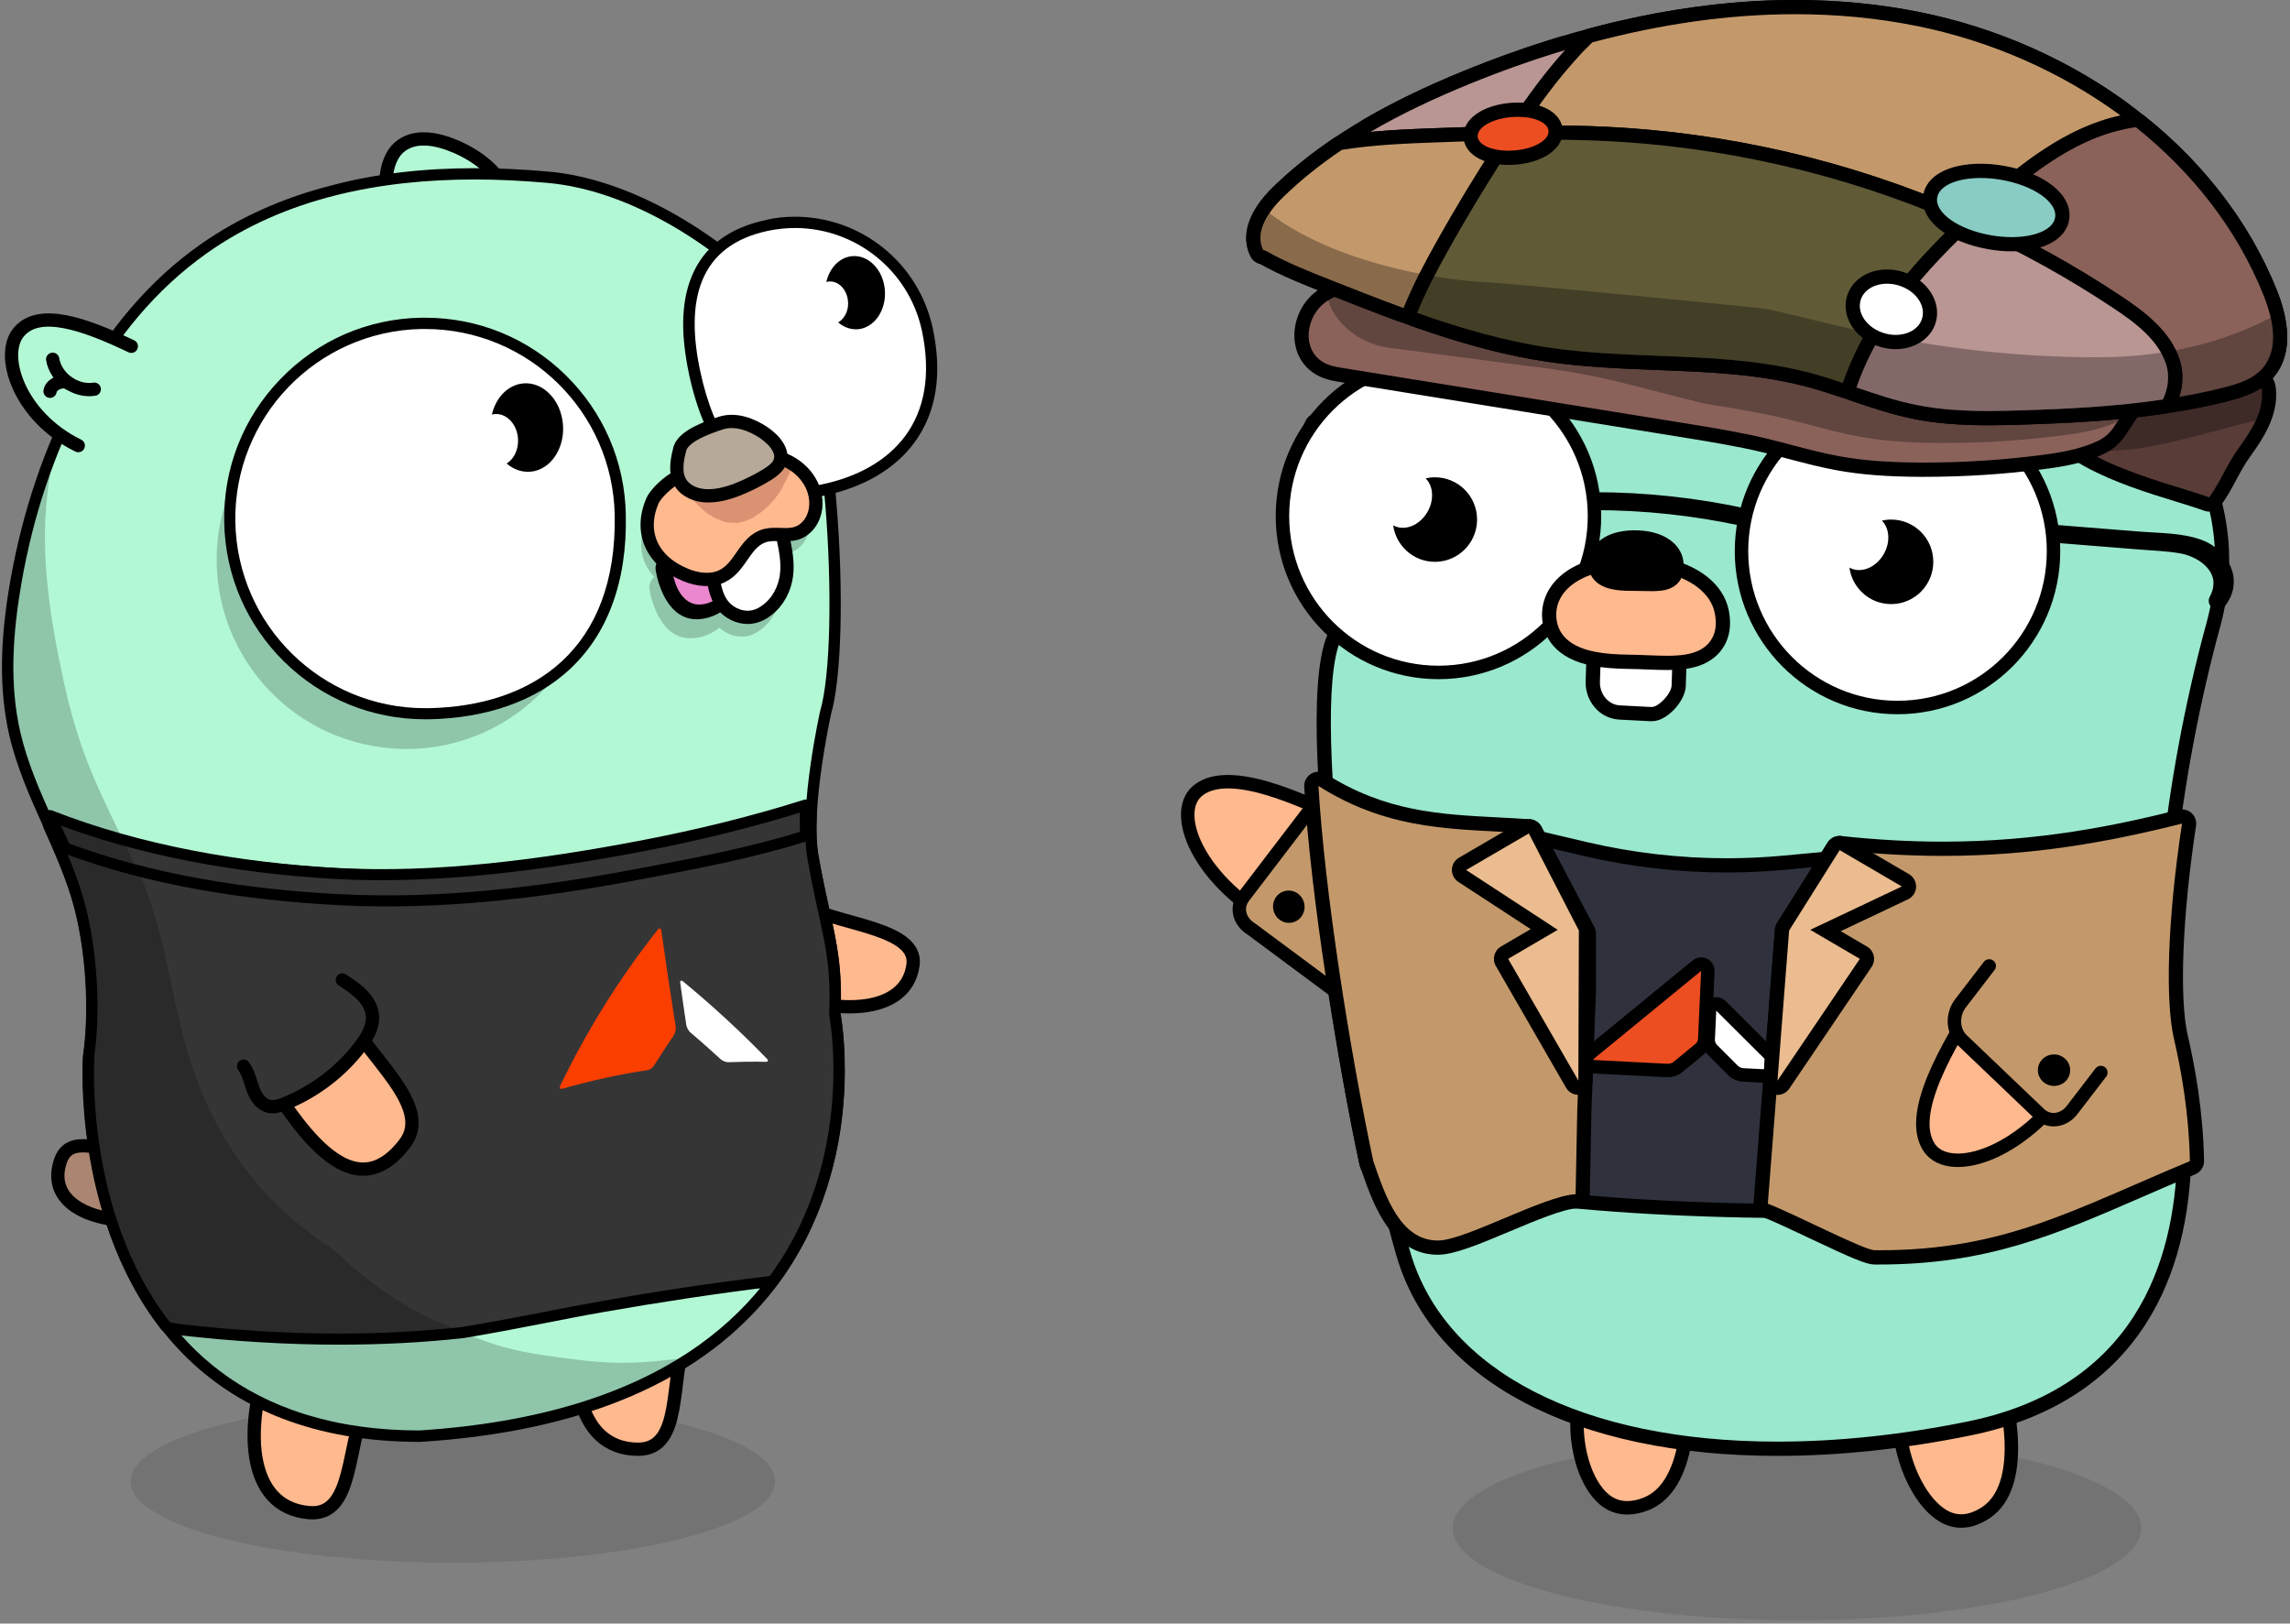 <svg width="488" height="346" viewBox="0 0 488 346" fill="none" xmlns="http://www.w3.org/2000/svg">
<rect x="0" y="0" width="488" height="346" fill="#808080" stroke="none"/>
<ellipse opacity="0.1" cx="68.68" cy="17.347" rx="68.68" ry="17.347" transform="matrix(-1 0 0 1 165.179 298.331)" fill="black"/>
<path d="M108.59 41.855C106.145 36.404 101.535 33.157 97.207 31.273C92.918 29.429 88.228 28.627 85.021 31.433C81.815 34.239 81.093 41.694 84.58 46.104" fill="#B3F8D4"/>
<path d="M108.59 41.855C106.145 36.404 101.535 33.157 97.207 31.273C92.918 29.429 88.228 28.627 85.021 31.433C81.815 34.239 81.093 41.694 84.58 46.104" stroke="black" stroke-width="2.827" stroke-miterlimit="10" stroke-linecap="round" stroke-linejoin="round"/>
<path d="M77.886 299.588C73.798 308.286 75.401 323.157 65.862 322.355C52.514 321.233 51.472 304.037 58.286 286.481" fill="#FFB98E"/>
<path d="M77.886 299.588C73.798 308.286 75.401 323.157 65.862 322.355C52.514 321.233 51.472 304.037 58.286 286.481" stroke="black" stroke-width="2.827" stroke-miterlimit="10" stroke-linecap="round" stroke-linejoin="round"/>
<path d="M146.068 285.158C142.701 294.177 145.547 308.847 135.967 308.847C122.579 308.807 120.094 291.772 125.465 273.735" fill="#FFB98E"/>
<path d="M146.068 285.158C142.701 294.177 145.547 308.847 135.967 308.847C122.579 308.807 120.094 291.772 125.465 273.735" stroke="black" stroke-width="2.827" stroke-miterlimit="10" stroke-linecap="round" stroke-linejoin="round"/>
<path d="M27.703 245.156C22.171 245.717 14.876 241.388 12.872 247.44C10.026 255.898 18.644 260.387 29.466 260.147" fill="#AA8672"/>
<path d="M27.703 245.156C22.171 245.717 14.876 241.388 12.872 247.44C10.026 255.898 18.644 260.387 29.466 260.147" stroke="black" stroke-width="2.827" stroke-miterlimit="10" stroke-linecap="round" stroke-linejoin="round"/>
<path d="M172.322 193.408C179.457 197.136 195.61 197.898 194.568 205.634C193.085 216.456 177.573 216.657 163.143 210.364" fill="#FFB98E"/>
<path d="M172.322 193.408C179.457 197.136 195.61 197.898 194.568 205.634C193.085 216.456 177.573 216.657 163.143 210.364" stroke="black" stroke-width="2.827" stroke-miterlimit="10" stroke-linecap="round" stroke-linejoin="round"/>
<path d="M89.471 306.042C124.222 303.837 149.395 292.934 164.225 273.655C174.527 260.267 177.693 245.276 178.535 235.095C179.377 224.753 178.134 217.258 177.894 216.095C178.294 206.596 177.212 201.706 175.569 194.29C174.847 190.963 174.005 187.236 173.164 182.346C171.44 172.405 175.649 152.885 175.889 151.883C178.094 144.387 178.575 126.069 177.012 107.35C176.17 97.169 173.484 72.719 166.71 65.424C155.287 53.198 136.167 39.49 116.687 37.766C111.316 37.285 106.105 37.045 101.135 37.045C77.766 37.045 58.326 42.376 43.375 52.918C32.793 60.373 23.895 70.755 16.84 83.822C10.547 95.526 5.898 109.314 3.332 123.784C1.048 136.771 0.967 147.113 3.092 156.252C4.655 163.066 7.541 169.439 10.307 175.612C12.832 181.223 15.437 186.995 17 193.008C19.526 202.668 20.287 215.093 18.965 224.673C18.965 224.713 18.965 224.753 18.965 224.833C18.924 225.715 18.404 234.694 20.448 246.558C22.412 257.862 27.142 273.975 38.725 286.401C50.791 299.388 67.866 305.961 89.39 306.001C89.43 306.042 89.471 306.042 89.471 306.042Z" fill="#B3F8D4"/>
<path d="M101.175 38.247C81.013 38.247 60.771 42.175 44.137 53.92C22.251 69.352 9.465 96.448 4.615 124.025C2.771 134.607 1.929 145.589 4.334 156.011C7.3 168.878 14.876 180.021 18.203 192.767C20.528 201.625 21.65 214.332 20.167 224.914C20.167 224.914 14.596 304.719 89.39 304.839C192.925 298.225 176.731 216.176 176.731 216.176C177.332 202.467 174.767 198.299 172.041 182.546C170.198 172.004 174.767 151.562 174.767 151.562C179.216 136.571 176.21 77.288 165.869 66.225C153.202 52.637 134.484 40.532 116.607 38.969C111.516 38.528 106.345 38.247 101.175 38.247ZM101.175 35.842C106.185 35.842 111.436 36.083 116.847 36.564C125.545 37.325 135.085 40.612 144.424 46.023C152.842 50.873 160.858 57.327 167.632 64.622C170.358 67.548 172.683 73.28 174.607 81.617C176.21 88.672 177.493 97.53 178.254 107.27C179.817 126.109 179.337 144.547 177.092 152.203C176.811 153.566 172.723 172.525 174.406 182.185C175.248 187.035 176.09 190.763 176.811 194.09C178.415 201.265 179.537 206.475 179.136 216.055C179.417 217.619 180.579 225.114 179.737 235.255C178.896 245.596 175.649 260.828 165.187 274.456C150.116 294.017 124.703 305.08 89.551 307.284C89.511 307.284 89.43 307.284 89.39 307.284C67.505 307.244 50.149 300.55 37.844 287.323C32.633 281.711 28.344 274.937 25.057 267.161C22.452 260.988 20.528 254.134 19.245 246.879C17.201 234.974 17.682 225.916 17.762 224.914C17.762 224.833 17.762 224.753 17.802 224.673C19.125 215.214 18.363 202.948 15.878 193.449C14.315 187.516 11.75 181.784 9.265 176.253C6.459 170 3.573 163.587 1.969 156.652C-0.155 147.313 -0.115 136.851 2.21 123.704C4.775 109.114 9.465 95.165 15.838 83.381C22.973 70.153 31.992 59.611 42.734 52.076C50.831 46.384 60.25 42.135 70.752 39.49C79.891 37.045 90.152 35.842 101.175 35.842Z" fill="black"/>
<path d="M72.355 285.359C81.213 285.359 89.951 284.918 98.329 283.996C98.369 283.996 98.369 283.996 98.409 283.996C104.261 283.074 110.153 281.912 115.845 280.789C119.933 279.988 124.182 279.186 128.351 278.424C140.255 276.3 152.32 274.496 164.225 273.053C164.546 273.013 164.866 272.853 165.027 272.572C170.438 265.237 177.172 252.691 178.575 234.614C179.376 224.513 178.134 217.218 177.933 216.095C178.334 206.596 177.252 201.706 175.609 194.29C174.887 190.963 174.045 187.236 173.204 182.346C172.843 180.141 172.723 177.295 172.843 173.888C172.843 173.487 172.683 173.126 172.362 172.886C172.162 172.726 171.881 172.645 171.64 172.645C171.52 172.645 171.4 172.645 171.28 172.686C160.337 176.133 148.793 178.337 137.65 180.502L135.927 180.822C115.885 184.67 98.449 186.514 82.576 186.514C79.049 186.514 75.562 186.434 72.195 186.234C48.666 184.951 28.985 181.103 12.03 174.449C11.87 174.409 11.749 174.369 11.589 174.369C11.268 174.369 10.948 174.489 10.707 174.73C10.387 175.091 10.266 175.612 10.467 176.053C12.792 181.223 15.397 187.075 16.96 193.048C19.485 202.708 20.247 215.133 18.924 224.713C18.924 224.753 18.924 224.793 18.924 224.874C18.884 225.715 18.403 233.772 20.087 244.675C21.69 255.096 25.618 270.127 35.358 282.513C35.559 282.753 35.799 282.914 36.12 282.954L36.721 283.034C37.202 283.114 37.643 283.194 38.124 283.274H38.164C49.949 284.677 61.452 285.359 72.355 285.359Z" fill="#353535"/>
<path d="M171.681 173.848C160.097 177.496 148.072 179.74 136.167 182.025C118.571 185.392 100.573 187.757 82.616 187.757C79.129 187.757 75.642 187.677 72.155 187.476C51.712 186.394 30.789 183.147 11.589 175.612C14.114 181.223 16.6 186.835 18.163 192.807C20.488 201.666 21.61 214.372 20.127 224.954C20.127 224.954 17.802 258.223 36.28 281.831C36.922 281.952 37.603 282.032 38.285 282.152C49.588 283.475 60.971 284.196 72.315 284.196C80.933 284.196 89.591 283.755 98.168 282.834C108.189 281.23 118.13 279.066 128.11 277.302C140.015 275.178 152 273.374 164.025 271.931C182.663 246.639 176.691 216.256 176.691 216.256C177.292 202.547 174.727 198.379 172.001 182.626C171.6 180.061 171.52 177.015 171.681 173.848ZM171.681 171.443C172.202 171.443 172.723 171.603 173.124 171.924C173.765 172.405 174.086 173.167 174.046 173.928C173.885 177.255 174.005 180.021 174.366 182.145C175.208 186.995 176.05 190.723 176.771 194.05C178.374 201.225 179.497 206.435 179.096 216.015C179.377 217.578 180.499 224.833 179.737 234.734C178.936 244.875 175.929 259.786 165.949 273.294C165.548 273.815 164.947 274.176 164.305 274.256C152.441 275.699 140.376 277.543 128.511 279.627C124.343 280.348 120.094 281.19 116.005 281.992C110.274 283.114 104.381 284.236 98.529 285.198C98.489 285.198 98.449 285.198 98.409 285.198C89.992 286.12 81.213 286.561 72.275 286.561C61.332 286.561 49.788 285.88 37.964 284.517C37.924 284.517 37.884 284.517 37.884 284.517C37.403 284.437 36.922 284.357 36.441 284.276L35.88 284.196C35.278 284.116 34.757 283.796 34.356 283.315C24.496 270.728 20.488 255.457 18.844 244.915C17.161 233.932 17.602 225.795 17.682 224.874C17.682 224.793 17.682 224.713 17.722 224.633C19.045 215.173 18.283 202.908 15.798 193.408C14.235 187.516 11.629 181.704 9.345 176.574C8.944 175.692 9.104 174.65 9.786 173.928C10.267 173.447 10.868 173.167 11.509 173.167C11.79 173.167 12.11 173.207 12.391 173.327C29.226 179.941 48.786 183.789 72.195 185.031C75.562 185.232 79.009 185.312 82.496 185.312C98.289 185.312 115.645 183.468 135.606 179.62L137.33 179.299C148.473 177.175 159.936 174.97 170.839 171.523C171.16 171.483 171.44 171.443 171.681 171.443Z" fill="black"/>
<path d="M171.641 178.137C160.097 181.784 148.072 184.029 136.167 186.274C115.164 190.282 93.559 192.847 72.155 191.725C52.514 190.683 32.432 187.636 13.874 180.702C13.153 178.979 11.429 175.531 10.668 173.808C29.827 181.343 51.312 185.031 71.754 186.153C93.158 187.316 115.645 184.31 136.648 180.301C148.593 178.017 160.097 175.211 171.681 171.563C171.601 173.046 171.601 176.774 171.641 178.137Z" fill="#353535" stroke="black" stroke-width="2.355" stroke-miterlimit="10" stroke-linecap="round" stroke-linejoin="round"/>
<path opacity="0.2" d="M4.575 124.025C5.978 116.088 8.022 108.192 10.788 100.576C10.507 102.14 10.267 103.703 10.106 105.266C8.503 118.493 10.788 132.362 13.594 145.269C15.077 152.123 17.041 158.737 19.766 165.19C23.173 173.247 27.342 180.943 30.869 188.959C35.8 201.585 36.801 215.254 41.211 228.04C45.219 239.744 51.873 250.447 61.132 258.744C64.338 261.59 67.706 264.155 71.233 266.4C75.682 270.769 80.652 274.617 85.903 277.863C89.27 279.948 92.878 281.511 96.525 283.074C100.093 284.597 103.62 286.04 107.348 287.082C110.193 287.844 113.119 288.405 116.046 288.846C121.056 289.527 126.066 290.289 131.117 290.409C136.408 290.529 141.578 289.968 146.789 289.247C140.897 292.814 134.163 295.5 128.311 297.945C122.058 300.51 115.605 302.394 109.071 303.997C103.179 304.599 96.686 304.879 89.471 304.879C14.596 304.719 20.167 224.914 20.167 224.914C21.65 214.332 20.488 201.625 18.203 192.767C14.876 180.021 7.26 168.878 4.334 156.011C1.889 145.589 2.731 134.607 4.575 124.025Z" fill="black"/>
<path d="M170.598 104.945C172.162 104.945 173.765 104.785 175.408 104.424C183.545 102.701 189.958 98.933 193.887 93.562C198.336 87.469 199.578 79.613 197.574 70.193C194.768 56.966 182.904 47.386 169.396 47.386C167.392 47.386 165.348 47.587 163.343 48.028C155.888 49.631 150.878 53.399 148.473 59.331C146.388 64.421 146.228 71.195 147.992 79.412C151.519 95.887 159.536 104.945 170.598 104.945Z" fill="white"/>
<path d="M169.436 48.589C167.512 48.589 165.588 48.789 163.664 49.19C148.753 52.356 146.028 64.221 149.234 79.172C152.08 92.48 158.654 103.743 170.639 103.743C172.082 103.743 173.605 103.583 175.208 103.222C190.119 100.055 200.54 89.634 196.452 70.434C193.646 57.487 182.182 48.589 169.436 48.589ZM169.436 46.184C176.21 46.184 182.864 48.508 188.195 52.797C193.606 57.126 197.334 63.219 198.777 69.993C200.861 79.733 199.538 87.95 194.849 94.323C190.72 99.935 184.106 103.823 175.649 105.627C173.925 105.987 172.202 106.188 170.598 106.188C158.934 106.188 150.477 96.768 146.829 79.733C145.988 75.685 145.547 71.997 145.587 68.67C145.627 65.023 146.228 61.736 147.39 58.93C149.956 52.637 155.247 48.589 163.143 46.905C165.187 46.384 167.312 46.184 169.436 46.184Z" fill="black"/>
<path opacity="0.2" d="M172.603 111.359C172.603 111.719 172.603 112.08 172.522 112.441C172.442 113.002 172.322 113.563 172.081 114.084C171.681 115.167 170.959 116.209 169.997 116.93C169.476 117.331 168.835 117.652 168.113 117.852C167.472 118.012 166.791 118.053 166.109 118.053L166.31 122.542L166.269 122.943C166.39 124.225 166.43 125.508 166.269 126.791C166.189 127.312 166.109 127.833 165.949 128.394V128.715L165.788 128.995C165.147 130.959 163.945 132.843 162.101 134.206C161.339 134.767 160.497 135.248 159.576 135.489C157.251 136.09 154.846 135.208 153.323 133.765C151.679 135.048 149.715 135.93 147.471 136.01C141.378 136.29 139.053 129.316 138.412 125.628C138.251 124.586 138.652 123.664 139.374 122.943C138.091 121.5 137.209 119.856 136.849 118.093C136.368 115.848 136.688 113.363 137.77 110.838C137.851 110.637 137.971 110.437 138.091 110.236V110.196H138.131C139.173 108.593 141.458 106.589 143.142 105.787H143.182C143.101 105.466 143.021 105.106 142.981 104.745L142.901 104.464L142.941 104.144C142.901 102.981 143.101 101.699 143.422 100.456L143.542 99.374L143.903 99.013C144.344 98.251 145.106 97.61 146.028 97.009C147.911 95.766 150.477 94.885 152.24 94.323L152.481 94.203H152.601C154.485 93.682 156.409 93.963 158.173 94.604C158.253 94.644 158.373 94.684 158.453 94.724L162.261 96.207L164.586 98.612V99.614C164.947 100.296 165.147 101.017 165.067 101.779C165.067 101.779 165.067 101.779 165.107 101.779L165.708 101.057L167.793 101.979L167.833 102.019L167.873 102.059L171.44 104.545L172.963 109.194L172.603 111.359ZM157.892 121.7L159.896 119.175C159.736 119.295 159.576 119.415 159.455 119.536L157.852 121.299L156.93 122.582C156.97 122.582 156.97 122.622 156.97 122.622L157.892 121.7Z" fill="black"/>
<path d="M158.934 119.455C157.972 117.211 153.603 116.489 151.519 119.375C150.517 118.293 149.274 117.531 147.791 116.85C146.509 116.249 144.825 116.569 143.462 117.331C141.338 117.932 139.374 119.536 139.734 121.58C140.376 125.267 142.701 132.242 148.793 131.961C154.886 131.681 159.014 125.668 159.976 121.7C160.137 120.778 159.696 119.976 158.934 119.455Z" fill="black"/>
<path d="M155.848 120.658C155.247 119.215 152.361 118.734 151.038 120.618C150.397 119.896 149.595 119.415 148.633 118.974C147.791 118.574 146.709 118.814 145.787 119.295C144.384 119.696 143.101 120.738 143.342 122.061C143.743 124.466 145.266 128.995 149.234 128.835C153.202 128.634 155.888 124.706 156.529 122.141C156.65 121.54 156.329 121.019 155.848 120.658Z" fill="#EB87CE"/>
<path d="M144.825 102.621L139.414 106.068L138.131 114.004L143.582 120.738L149.875 123.784L155.768 121.78L159.054 117.131L161.94 113.964L166.75 113.924L171.28 112.802L173.364 109.956L174.246 105.066L172.723 100.416L169.035 97.851L166.991 96.929L163.343 101.258L159.014 103.542L155.006 105.106L148.513 105.386L144.825 102.621Z" fill="#FFB98E"/>
<path d="M146.428 105.106C147.39 106.188 148.312 107.27 149.394 108.272C149.795 108.673 150.236 109.034 150.677 109.395C150.517 109.234 151.96 110.196 152.24 110.357C152.641 110.557 155.086 111.399 153.403 110.918C154.044 111.078 154.645 111.278 155.287 111.399C155.006 111.319 156.569 111.439 156.93 111.439C157.01 111.439 157.13 111.439 157.211 111.439C157.291 111.399 157.411 111.399 157.531 111.359C158.213 111.198 158.734 111.038 158.734 111.078C159.215 110.878 159.696 110.677 160.177 110.477C160.337 110.397 160.497 110.316 160.658 110.236C161.219 109.755 161.981 109.354 162.582 108.873C162.862 108.633 163.744 107.791 163.624 107.952C163.904 107.631 164.185 107.35 164.466 107.03C164.947 106.509 165.388 105.947 165.788 105.386C165.989 105.106 166.189 104.825 166.39 104.545C166.991 103.222 167.793 101.979 168.314 100.656C168.554 100.055 168.755 99.414 168.995 98.813C168.354 100.656 168.995 98.652 169.035 98.332C169.075 98.171 169.075 98.051 169.115 97.891L169.035 97.851L166.951 96.929L163.303 101.258L159.014 103.542L155.006 105.146L148.513 105.386L144.825 102.621L144.424 102.901C145.106 103.623 145.787 104.344 146.428 105.106Z" fill="#D99272"/>
<path d="M144.184 100.336L144.825 95.245L147.31 92.88L153.764 90.115L159.455 90.516L163.544 92.119L165.869 94.484L165.828 98.292L161.74 102.821L155.006 105.106L148.513 105.386L144.825 102.621L144.184 100.336Z" fill="#B6A999"/>
<path d="M152.12 123.704L153.523 128.274L156.569 130.919L160.137 131.24L164.947 128.674L167.272 124.586L167.632 118.413L167.432 113.764L161.94 113.964L159.135 117.531L155.247 121.419L152.12 123.704Z" fill="white"/>
<path d="M144.424 101.618C142.5 102.58 139.775 105.066 139.053 106.709C136.167 113.363 138.853 119.576 146.148 122.542C148.473 123.504 151.399 123.945 153.804 122.822C158.012 120.858 158.654 115.207 163.223 114.084C165.267 113.603 167.432 114.245 169.436 113.724C172.081 113.042 173.524 110.557 173.805 108.312C174.366 103.783 171.28 99.334 166.31 97.65" stroke="black" stroke-width="2.827" stroke-miterlimit="10"/>
<path d="M144.905 95.526C143.903 99.294 143.542 103.061 147.35 104.905C150.517 106.469 154.846 105.386 158.333 103.823C159.976 103.102 161.58 102.3 163.103 101.378C164.185 100.737 165.227 100.015 165.869 99.093C167.472 96.568 165.187 93.842 162.702 92.159C160.217 90.516 156.81 89.153 153.643 90.155C150.717 91.117 145.827 92.84 144.905 95.526Z" stroke="black" stroke-width="2.827" stroke-miterlimit="10"/>
<path d="M152 123.424C152.361 125.508 152.842 127.632 154.285 129.276C155.728 130.919 158.373 132.041 160.858 131.36C161.78 131.12 162.662 130.639 163.383 130.077C165.909 128.193 167.231 125.388 167.592 122.662C167.953 119.936 167.432 117.251 166.871 114.605" stroke="black" stroke-width="2.827" stroke-miterlimit="10"/>
<path opacity="0.2" d="M79.676 159.026C57.69 155.212 42.958 134.298 46.771 112.311C50.585 90.325 71.499 75.593 93.486 79.406C115.472 83.22 130.204 104.135 126.39 126.121C122.577 148.107 101.662 162.839 79.676 159.026Z" fill="black"/>
<path d="M90.553 152.123C90.833 152.123 91.114 152.123 91.354 152.123C103.419 151.883 113.52 148.315 120.535 141.822C128.511 134.446 132.439 123.624 132.159 109.715C131.958 98.733 127.509 88.471 119.693 80.815C111.877 73.16 101.535 68.911 90.593 68.911C90.312 68.911 90.032 68.911 89.791 68.911C78.688 69.111 68.307 73.641 60.611 81.657C52.915 89.674 48.786 100.216 48.987 111.319C49.187 122.301 53.636 132.563 61.453 140.218C69.269 147.914 79.61 152.123 90.553 152.123Z" fill="white"/>
<path d="M90.593 70.113C90.312 70.113 90.072 70.113 89.791 70.113C67.465 70.554 49.748 88.992 50.149 111.278C50.59 133.324 68.587 150.92 90.553 150.92C90.833 150.92 91.074 150.92 91.354 150.92C113.681 150.48 131.518 138.415 130.996 109.755C130.556 87.71 112.558 70.113 90.593 70.113ZM90.593 67.708C101.856 67.708 112.478 72.037 120.535 79.934C128.592 87.83 133.161 98.412 133.361 109.675C133.522 116.93 132.52 123.424 130.395 129.035C128.391 134.406 125.345 138.976 121.377 142.663C114.122 149.397 103.74 153.045 91.394 153.285C91.114 153.285 90.833 153.285 90.553 153.285C79.29 153.285 68.668 148.956 60.611 141.06C52.554 133.164 47.985 122.582 47.784 111.319C47.544 99.895 51.793 89.032 59.729 80.815C67.665 72.558 78.328 67.909 89.751 67.708C90.032 67.708 90.312 67.708 90.593 67.708Z" fill="black"/>
<path d="M110.314 92.84C109.833 89.834 107.428 87.79 104.983 88.311C104.943 88.311 104.862 88.351 104.822 88.351C105.584 85.064 107.788 82.459 110.755 81.817C114.923 80.936 119.012 84.383 119.853 89.513C120.695 94.644 117.97 99.534 113.801 100.416C111.677 100.857 109.592 100.175 107.949 98.773C109.672 97.77 110.715 95.365 110.314 92.84Z" fill="black"/>
<path d="M180.659 63.78C180.258 61.295 178.294 59.611 176.25 60.052C176.21 60.052 176.17 60.093 176.09 60.093C176.731 57.367 178.535 55.202 180.98 54.681C184.427 53.96 187.794 56.806 188.475 61.054C189.157 65.303 186.912 69.312 183.465 70.073C181.701 70.434 179.978 69.873 178.615 68.71C180.138 67.829 181.02 65.824 180.659 63.78Z" fill="black"/>
<path d="M27.983 73.801C17.922 68.991 8.423 65.704 4.094 70.674C-0.195 75.484 3.974 88.752 16.68 94.965" fill="#B3F8D4"/>
<path d="M27.983 73.801C17.922 68.991 8.423 65.704 4.094 70.674C-0.195 75.484 3.974 88.752 16.68 94.965" stroke="black" stroke-width="2.827" stroke-miterlimit="10" stroke-linecap="round" stroke-linejoin="round"/>
<path d="M20.087 82.94C16.079 83.581 11.87 80.535 11.229 76.567" stroke="black" stroke-width="2.827" stroke-miterlimit="10" stroke-linecap="round"/>
<path d="M14.796 81.777C13.594 80.735 10.828 81.817 10.667 83.381" stroke="black" stroke-width="2.827" stroke-miterlimit="10" stroke-linecap="round"/>
<path d="M72.716 214.532C78.167 225.234 92.517 235.616 86.224 243.753C77.406 255.176 67.585 247.881 55.761 227.599" fill="#FFB98E"/>
<path d="M72.716 214.532C78.167 225.234 92.517 235.616 86.224 243.753C77.406 255.176 67.585 247.881 55.761 227.599" stroke="black" stroke-width="2.827" stroke-miterlimit="10" stroke-linecap="round" stroke-linejoin="round"/>
<path d="M72.956 208.84C75.842 210.684 79.049 212.969 79.37 216.416C79.57 218.781 78.247 221.026 76.804 222.909C72.676 228.361 67.064 232.61 60.771 235.175C59.689 235.616 58.526 236.017 57.364 235.776C55.641 235.415 54.518 233.732 53.917 232.088C53.316 230.445 52.955 228.641 51.913 227.198" fill="#353535"/>
<path d="M72.956 208.84C75.842 210.684 79.049 212.969 79.37 216.416C79.57 218.781 78.247 221.026 76.804 222.909C72.676 228.361 67.064 232.61 60.771 235.175C59.689 235.616 58.526 236.017 57.364 235.776C55.641 235.415 54.518 233.732 53.917 232.088C53.316 230.445 52.955 228.641 51.913 227.198" stroke="black" stroke-width="2.827" stroke-miterlimit="10" stroke-linecap="round" stroke-linejoin="round"/>
<path d="M153.568 225.723C153.947 226.083 154.676 226.354 155.133 226.364C157.836 226.266 160.509 226.217 163.212 226.284C163.708 226.284 163.795 225.972 163.416 225.613C157.843 219.859 151.882 214.369 145.581 209.17C145.163 208.82 144.871 208.976 144.969 209.53C145.388 212.524 145.807 215.518 146.255 218.463C146.342 218.979 146.732 219.708 147.15 220.057C149.347 221.904 151.477 223.808 153.568 225.723Z" fill="white"/>
<path d="M119.35 231.975C119.447 232.033 119.583 232.082 119.778 232.033C125.795 230.32 131.861 228.967 137.956 228.061C138.315 228.012 138.753 227.779 139.044 227.458C139.073 227.409 139.073 227.409 139.112 227.4C139.18 227.341 139.239 227.244 139.307 227.186C139.987 226.106 140.677 225.066 141.357 223.987C142.105 222.849 142.892 221.702 143.64 220.564C143.67 220.515 143.699 220.467 143.718 220.379C143.942 219.951 144.068 219.3 144 218.863C142.909 212.029 141.895 205.175 140.921 198.312C140.882 198.157 140.843 198.001 140.785 197.933C140.668 197.797 140.464 197.807 140.269 198.021C140.24 198.069 140.24 198.069 140.201 198.079C131.912 208.542 124.975 219.783 119.369 231.392C119.311 231.489 119.301 231.615 119.282 231.703C119.292 231.742 119.301 231.781 119.311 231.82C119.321 231.859 119.33 231.897 119.35 231.975C119.34 231.936 119.34 231.936 119.35 231.975Z" fill="#FA3E00"/>
<ellipse opacity="0.1" cx="382.941" cy="325.667" rx="73.381" ry="19.631" fill="black"/>
<g clip-path="url(#clip0_44_2)">
<path d="M290.599 176.823C275.985 169.356 262.102 163.667 255.637 168.206C249.221 172.58 254.927 188.07 273.377 197.655" fill="#FFB98E"/>
<path d="M290.599 176.823C275.985 169.356 262.102 163.667 255.637 168.206C249.221 172.58 254.927 188.07 273.377 197.655" stroke="black" stroke-width="2.869" stroke-linecap="round" stroke-linejoin="round"/>
<path d="M289.152 214.679L266.625 197.952C264.05 196.389 263.324 193.341 265.002 191.14L278.786 173.081C280.464 170.88 283.914 170.363 286.489 171.926L309.016 188.653" fill="#C3996B"/>
<path d="M289.152 214.679L266.625 197.952C264.05 196.389 263.324 193.341 265.002 191.14L278.786 173.081C280.464 170.88 283.914 170.363 286.489 171.926L309.016 188.653" stroke="black" stroke-width="2.869" stroke-linecap="round" stroke-linejoin="round"/>
<path d="M275.414 196.585C277.221 196.171 278.342 194.333 277.917 192.478C277.493 190.624 275.684 189.456 273.877 189.869C272.07 190.283 270.949 192.121 271.373 193.976C271.798 195.83 273.607 196.998 275.414 196.585Z" fill="black"/>
<path d="M274.961 194.606C275.701 194.436 276.16 193.682 275.986 192.92C275.812 192.159 275.07 191.679 274.33 191.849C273.589 192.018 273.13 192.773 273.304 193.534C273.479 194.295 274.22 194.775 274.961 194.606Z" fill="black"/>
<path d="M404.57 290.92C404.124 299.586 403.954 309.21 408.878 317.452C410.485 320.143 412.719 322.635 415.288 323.642C418.188 324.776 420.972 323.835 423.195 322.355C431.471 316.852 429 299.988 424.329 287.816" fill="#FFB98E"/>
<path d="M404.57 290.92C404.124 299.586 403.954 309.21 408.878 317.452C410.485 320.143 412.719 322.635 415.288 323.642C418.188 324.776 420.972 323.835 423.195 322.355C431.471 316.852 429 299.988 424.329 287.816" stroke="black" stroke-width="2.869" stroke-linecap="round" stroke-linejoin="round"/>
<path d="M338.717 287.019C336.566 295.162 334.492 304.269 337.694 313.056C338.739 315.928 340.434 318.729 342.751 320.187C345.364 321.832 348.281 321.48 350.757 320.506C359.957 316.891 360.87 300.4 358.702 287.932" fill="#FFB98E"/>
<path d="M338.717 287.019C336.566 295.162 334.492 304.269 337.694 313.056C338.739 315.928 340.434 318.729 342.751 320.187C345.364 321.832 348.281 321.48 350.757 320.506C359.957 316.891 360.87 300.4 358.702 287.932" stroke="black" stroke-width="2.869" stroke-linecap="round" stroke-linejoin="round"/>
<path d="M378.758 308.742C336.527 308.742 306.754 293.286 299.111 267.392C294.016 250.125 288.541 221.507 285.168 194.469C279.991 152.97 282.461 139.775 284.398 135.599C290.528 122.371 282.626 111.51 282.544 111.405L282.417 111.24C282.258 111.031 282.153 110.783 282.12 110.525L279.451 91.206C279.358 90.529 279.727 89.874 280.354 89.605L280.948 89.352C282.813 88.548 284.558 87.547 286.131 86.38C286.731 85.935 287.364 85.434 288.173 84.768L288.415 84.57C288.684 84.35 289.026 84.229 289.378 84.229H289.394C289.394 84.229 290.379 84.24 290.72 84.24C292.624 84.24 294.616 84.163 296.635 84.009C299.144 83.816 301.681 82.078 301.681 79.123C301.681 77.401 300.481 75.48 298.886 74.655L298.578 74.495C298.226 74.314 297.956 74 297.835 73.62L297.725 73.29C297.34 72.118 296.63 71.1 295.716 70.424L295.397 70.187C295.04 69.923 294.814 69.51 294.787 69.064L294.759 68.668C294.61 66.28 292.426 64.866 290.462 64.564L289.251 64.376C288.761 64.299 288.338 63.991 288.118 63.54C287.898 63.089 287.914 62.566 288.162 62.132L288.761 61.064C295.078 49.845 302.974 43.005 312.24 40.733C323.938 37.861 338.206 34.922 355.296 34.922C391.292 34.922 423.168 48.354 450.041 74.847C452.275 76.504 481.086 98.667 471.666 133.14C462.113 168.085 459.296 203.295 462.163 215.873C465.673 231.274 469.536 260.255 455.984 281.318C448.28 293.291 436.06 301.061 419.652 304.406C405.571 307.278 391.81 308.736 378.753 308.736L378.758 308.742Z" fill="#9AE8CE"/>
<path d="M355.301 36.446C390.918 36.446 422.463 49.762 449.062 76.014C450.608 77.136 479.495 98.766 470.207 132.749C460.595 167.92 457.783 203.46 460.688 216.214C464.144 231.384 467.968 259.903 454.713 280.504C447.24 292.119 435.344 299.663 419.349 302.926C405.367 305.776 391.711 307.223 378.752 307.223C337.232 307.223 308.003 292.174 300.564 266.963C290.308 232.21 278.709 151.479 285.768 136.243C292.343 122.058 283.837 110.613 283.754 110.497L283.617 110.321L280.948 91.002L281.542 90.749C283.518 89.896 285.361 88.84 287.028 87.602C287.743 87.068 288.442 86.513 289.13 85.946L289.372 85.748C289.372 85.748 290.374 85.759 290.72 85.759C292.663 85.759 294.693 85.676 296.751 85.522C299.953 85.274 303.2 83.002 303.2 79.123C303.2 76.834 301.681 74.391 299.584 73.307L299.276 73.147L299.166 72.817C298.688 71.348 297.78 70.066 296.619 69.207L296.3 68.971L296.272 68.575C296.074 65.35 293.24 63.463 290.693 63.072L289.482 62.885L290.082 61.818C296.184 50.978 303.761 44.381 312.598 42.213C324.213 39.363 338.365 36.446 355.29 36.446M355.301 33.409C338.052 33.409 323.674 36.369 311.882 39.264C302.198 41.641 293.978 48.728 287.446 60.327L286.847 61.394C286.357 62.264 286.329 63.315 286.764 64.206C287.199 65.103 288.046 65.725 289.031 65.879L290.241 66.066C291.232 66.22 293.141 66.979 293.251 68.762L293.279 69.163C293.334 70.055 293.785 70.875 294.5 71.409L294.819 71.645C295.469 72.124 296.002 72.894 296.283 73.758L296.393 74.088C296.641 74.842 297.174 75.475 297.884 75.838L298.192 75.997C299.282 76.559 300.168 77.962 300.168 79.117C300.168 81.566 297.785 82.397 296.52 82.49C294.539 82.644 292.585 82.721 290.72 82.721C290.385 82.721 289.411 82.71 289.411 82.71C289.4 82.71 289.389 82.71 289.372 82.71C288.673 82.71 287.991 82.952 287.446 83.398L287.204 83.596C286.406 84.257 285.796 84.735 285.218 85.164C283.738 86.265 282.098 87.206 280.337 87.965L279.743 88.218C278.488 88.757 277.751 90.067 277.938 91.421L280.607 110.739C280.678 111.257 280.882 111.752 281.201 112.164L281.322 112.324C281.718 112.863 288.701 122.696 283.011 134.972C278.345 145.036 281.41 176.691 283.655 194.667C287.039 221.777 292.53 250.494 297.648 267.826C305.489 294.397 335.807 310.261 378.747 310.261C391.909 310.261 405.769 308.791 419.949 305.903C436.769 302.469 449.326 294.48 457.255 282.149C471.104 260.618 467.197 231.181 463.632 215.548C462.245 209.452 462.289 197.363 463.759 183.206C465.415 167.216 468.738 149.581 473.124 133.552C477.173 118.734 474.791 103.823 466.24 90.43C460.022 80.691 452.534 74.831 451.026 73.703C423.877 46.967 391.667 33.415 355.29 33.415L355.301 33.409Z" fill="black"/>
<path d="M438.041 114.894C444.027 115.372 450.019 115.851 456.006 116.33C458.928 116.561 461.904 116.654 464.793 117.172C469.289 117.969 474.604 121.909 471.616 127.478C470.928 128.76 472.689 129.756 473.564 128.622C477.416 123.626 474.103 117.716 468.942 115.807C464.909 114.316 460.226 114.409 456 114.074C450.014 113.595 444.022 113.116 438.035 112.638C436.588 112.522 436.594 114.784 438.035 114.899L438.041 114.894Z" fill="black" stroke="black" stroke-width="1.562" stroke-miterlimit="10"/>
<path d="M372.26 109.199C361.492 106.849 350.625 105.672 339.603 105.672C338.151 105.672 338.151 107.933 339.603 107.933C350.421 107.933 361.085 109.078 371.66 111.383C373.074 111.691 373.679 109.512 372.26 109.199Z" fill="black" stroke="black" stroke-width="1.562" stroke-miterlimit="10"/>
<path d="M400.454 258.236C396.074 258.236 391.777 258.192 387.628 258.148H387.413C385.273 258.126 383.149 258.104 381.047 258.087C356.914 257.906 337.083 256.618 318.639 254.037L315.376 253.586C307.767 252.546 299.898 251.473 292.305 249.261C291.771 249.107 291.364 248.667 291.243 248.122C286.863 227.588 283.127 203.504 281.245 183.69C281.207 183.288 281.333 182.881 281.592 182.573C281.851 182.259 282.225 182.067 282.632 182.034L326.915 178.446C326.953 178.446 326.997 178.446 327.036 178.446C327.151 178.446 327.267 178.457 327.383 178.484L337.76 180.922C347.648 183.244 357.816 184.427 367.985 184.427C372.067 184.427 376.194 184.234 380.26 183.855L396.811 182.314C396.855 182.314 396.905 182.309 396.954 182.309C397.037 182.309 397.12 182.314 397.202 182.331L460.991 192.873C461.761 193 462.306 193.693 462.256 194.469C461.58 204.747 461.838 213.105 462.983 217.997C465.338 228.055 466.504 237.712 466.449 246.703V247.264C466.444 247.875 466.07 248.425 465.508 248.656L464.98 248.876C444.913 257.119 422.117 258.252 400.47 258.252L400.454 258.236Z" fill="#2F323D"/>
<path d="M327.036 179.954L337.413 182.391C347.439 184.746 357.701 185.935 367.985 185.935C372.122 185.935 376.266 185.742 380.403 185.357L396.954 183.816L460.743 194.359C460.061 204.709 460.303 213.193 461.508 218.333C463.836 228.27 464.986 237.805 464.931 246.681V247.242L464.397 247.462C444.577 255.606 421.957 256.728 400.465 256.728C396.151 256.728 391.876 256.684 387.655 256.64C385.444 256.618 383.243 256.596 381.069 256.58C357.002 256.398 337.237 255.116 318.859 252.546L315.591 252.095C307.998 251.055 300.157 249.977 292.74 247.82C288.503 227.962 284.706 203.966 282.764 183.558L327.047 179.97M327.036 176.922C326.953 176.922 326.871 176.922 326.788 176.933L282.505 180.52C281.696 180.586 280.948 180.972 280.425 181.593C279.903 182.215 279.655 183.018 279.732 183.827C281.619 203.696 285.367 227.846 289.757 248.436C289.989 249.525 290.803 250.406 291.876 250.714C299.579 252.953 307.86 254.087 315.167 255.083L318.43 255.534C336.935 258.12 356.826 259.413 381.031 259.6C383.144 259.617 385.278 259.639 387.43 259.661H387.611C391.793 259.705 396.124 259.754 400.454 259.754C422.254 259.754 445.232 258.604 465.541 250.263L466.07 250.043C467.198 249.575 467.94 248.48 467.946 247.259V246.697C468.007 237.585 466.829 227.813 464.446 217.639C463.335 212.891 463.087 204.692 463.753 194.557C463.858 193 462.763 191.619 461.222 191.366L397.433 180.823C397.268 180.795 397.103 180.784 396.938 180.784C396.844 180.784 396.751 180.784 396.657 180.795L380.106 182.336C376.09 182.71 372.007 182.903 367.974 182.903C357.921 182.903 347.868 181.736 338.096 179.442L327.718 177.004C327.493 176.949 327.256 176.922 327.025 176.922H327.036Z" fill="black"/>
<path d="M306.54 143.302C324.901 143.302 339.785 128.383 339.785 109.98C339.785 91.577 324.901 76.658 306.54 76.658C288.179 76.658 273.294 91.577 273.294 109.98C273.294 128.383 288.179 143.302 306.54 143.302Z" fill="white" stroke="black" stroke-width="2.869" stroke-miterlimit="10"/>
<path d="M404.361 150.775C422.721 150.775 437.606 135.856 437.606 117.452C437.606 99.049 422.721 84.13 404.361 84.13C386 84.13 371.115 99.049 371.115 117.452C371.115 135.856 386 150.775 404.361 150.775Z" fill="white" stroke="black" stroke-width="2.869" stroke-miterlimit="10"/>
<path d="M355.318 228.138L339.213 227.312C338.228 227.263 337.908 226.614 337.837 226.416C337.765 226.217 337.584 225.524 338.31 224.88L361.519 205.859C361.805 205.606 362.174 205.457 362.559 205.457C362.933 205.457 363.28 205.606 363.539 205.87C363.737 206.073 363.968 206.436 363.94 207.003L363.274 221.573C363.241 222.333 362.757 223.092 362.322 223.477L357.447 227.489C356.853 227.912 356.116 228.138 355.45 228.132H355.312L355.318 228.138Z" fill="#ED4E21" stroke="black" stroke-width="2.869" stroke-linecap="round" stroke-linejoin="round"/>
<path d="M371.396 229.073C370.664 229.035 369.784 228.633 369.305 228.121L364.815 223.626C364.391 223.169 363.979 222.36 364.012 221.601L364.298 215.339C364.336 214.415 365.024 213.931 365.684 213.931C366.108 213.931 366.521 214.123 366.845 214.475L379.429 227.004C380.117 227.747 379.936 228.391 379.825 228.633C379.6 229.134 379.083 229.431 378.444 229.431L371.396 229.073Z" fill="white" stroke="black" stroke-width="2.869" stroke-linecap="round" stroke-linejoin="round"/>
<path d="M305.78 101.716C305.098 101.716 304.438 101.798 303.805 101.941C305.445 103.564 305.67 106.536 304.196 109.094C302.512 112.016 299.244 113.292 296.888 111.95C297.488 116.341 301.235 119.73 305.78 119.73C310.743 119.73 314.766 115.697 314.766 110.723C314.766 105.749 310.743 101.716 305.78 101.716Z" fill="black"/>
<path d="M403.002 110.723C402.319 110.723 401.659 110.805 401.026 110.948C402.666 112.572 402.891 115.543 401.417 118.102C399.733 121.023 396.465 122.3 394.11 120.957C394.709 125.348 398.457 128.738 403.002 128.738C407.965 128.738 411.987 124.704 411.987 119.73C411.987 114.756 407.965 110.723 403.002 110.723Z" fill="black"/>
<path d="M351.857 152.172C351.758 152.172 351.665 152.172 351.566 152.167L345.117 151.831C343.516 151.748 342.035 151 340.957 149.724C339.911 148.486 339.361 146.884 339.416 145.223L339.818 132.837C339.862 131.461 340.896 130.355 342.217 130.262C342.278 130.262 342.333 130.256 342.393 130.256C342.421 130.256 342.498 130.256 342.525 130.256L355.659 130.939C356.358 130.977 357.024 131.313 357.486 131.857C357.926 132.38 358.152 133.04 358.13 133.728L357.728 146.114C357.64 148.75 354.333 152.018 352.237 152.161C352.11 152.172 351.978 152.172 351.852 152.172H351.857Z" fill="white"/>
<path d="M342.404 131.769C342.404 131.769 342.437 131.769 342.453 131.769L355.588 132.452C355.874 132.468 356.143 132.606 356.336 132.837C356.529 133.068 356.633 133.371 356.622 133.679L356.22 146.065C356.16 147.864 353.497 150.554 352.143 150.648C352.05 150.654 351.956 150.659 351.863 150.659C351.791 150.659 351.719 150.659 351.653 150.659L345.205 150.323C344.027 150.263 342.932 149.702 342.129 148.75C341.326 147.798 340.902 146.56 340.946 145.278L341.348 132.892C341.37 132.292 341.799 131.813 342.338 131.78C342.36 131.78 342.387 131.78 342.409 131.78M342.404 128.738C342.31 128.738 342.217 128.738 342.118 128.749C340.016 128.892 338.376 130.63 338.305 132.787L337.903 145.173C337.837 147.209 338.508 149.173 339.801 150.703C341.149 152.304 343.009 153.24 345.034 153.35L351.483 153.685C351.609 153.691 351.73 153.696 351.852 153.696C352.017 153.696 352.182 153.691 352.341 153.68C355.395 153.471 359.137 149.399 359.241 146.169L359.643 133.783C359.676 132.721 359.324 131.692 358.641 130.884C357.91 130.02 356.853 129.486 355.742 129.425L342.597 128.743C342.509 128.743 342.448 128.743 342.393 128.743L342.404 128.738Z" fill="black"/>
<path d="M355.213 141.266C353.898 141.266 352.545 141.211 351.114 141.156C349.92 141.107 348.567 141.057 347.252 141.041C344.181 141.008 341.683 140.799 339.609 140.392C331.432 138.796 330.156 133.899 330.123 131.12C330.079 127.522 332.081 124.391 335.757 122.311C338.25 120.902 341.397 120.055 345.1 119.802C345.881 119.747 346.69 119.719 347.516 119.719H347.873C350.063 119.741 352.143 119.945 354.063 120.319C361.101 121.695 365.905 125.425 366.906 130.311C367.55 133.459 367.01 136.05 365.294 138.026C363.12 140.529 359.83 141.03 357.546 141.189C356.842 141.239 356.083 141.261 355.219 141.261L355.213 141.266Z" fill="#FFB98E"/>
<path d="M347.499 121.243C347.62 121.243 347.736 121.243 347.857 121.243C349.948 121.265 351.94 121.458 353.766 121.816C360.182 123.065 364.54 126.361 365.415 130.619C365.96 133.277 365.531 135.434 364.144 137.035C362.339 139.115 359.45 139.539 357.437 139.682C356.721 139.731 355.978 139.748 355.214 139.748C353.932 139.748 352.578 139.693 351.175 139.638C349.887 139.588 348.572 139.533 347.268 139.522C344.297 139.495 341.887 139.291 339.901 138.9C333.133 137.58 331.674 133.932 331.636 131.098C331.597 128.077 333.325 125.425 336.5 123.631C338.795 122.333 341.722 121.552 345.199 121.315C345.942 121.265 346.712 121.238 347.499 121.238M347.499 118.212C346.646 118.212 345.799 118.239 344.99 118.294C341.062 118.564 337.705 119.477 335.009 120.996C330.888 123.323 328.555 127.021 328.604 131.142C328.632 133.563 329.441 135.775 330.932 137.536C332.764 139.693 335.587 141.156 339.317 141.883C341.485 142.306 344.071 142.527 347.235 142.56C348.512 142.571 349.805 142.626 351.054 142.675C352.435 142.73 353.866 142.785 355.214 142.785C356.116 142.785 356.908 142.758 357.646 142.708H357.684C359.192 142.604 363.616 142.273 366.433 139.027C367.836 137.415 369.311 134.537 368.386 130.014C367.258 124.512 362.009 120.335 354.35 118.839C352.347 118.448 350.168 118.234 347.89 118.212C347.758 118.212 347.631 118.212 347.499 118.212Z" fill="black"/>
<path d="M353.678 125.904C352.556 126.014 351.334 125.981 350.041 125.948C349.287 125.926 348.567 125.909 347.851 125.915C346.129 125.926 344.72 125.816 343.554 125.574C339.141 124.66 338.475 121.739 338.47 120.077C338.464 117.958 339.532 116.077 341.474 114.789C342.855 113.87 344.599 113.298 346.657 113.094C347.164 113.045 347.697 113.017 348.231 113.012C349.458 113.006 350.625 113.111 351.703 113.336C355.571 114.134 358.185 116.396 358.691 119.384C359.005 121.232 358.724 122.751 357.855 123.907C356.699 125.442 354.916 125.783 353.673 125.909L353.678 125.904Z" fill="black"/>
<path d="M470.779 107.515C470.603 107.515 470.427 107.487 470.257 107.421C468.694 106.849 466.68 106.227 464.353 105.512C452.165 101.754 433.754 96.081 433.754 83.36C433.754 82.826 434.035 82.336 434.491 82.061C434.733 81.918 435.003 81.847 435.273 81.847C435.515 81.847 435.762 81.907 435.983 82.023C436.703 82.408 437.644 82.6 438.772 82.6C442.437 82.6 447.35 80.597 451.301 78.991C452.715 78.413 454.052 77.868 455.208 77.467C456.055 77.169 457.029 77.026 458.185 77.026C461.051 77.026 464.628 77.945 468.083 78.831C471.319 79.662 474.659 80.52 477.08 80.52C477.762 80.52 478.345 80.454 478.807 80.317C479.413 80.141 479.946 80.053 480.447 80.053C481.735 80.053 482.466 80.641 482.846 81.137C483.314 81.742 483.435 82.43 483.49 82.969C484.04 88.372 480.519 93.291 478.186 96.543C476.975 98.227 476.117 99.839 475.203 101.545C474.284 103.262 473.333 105.033 472.012 106.882C471.72 107.289 471.258 107.515 470.779 107.515Z" fill="#593C37"/>
<path d="M458.19 78.54C463.516 78.54 471.842 82.034 477.085 82.034C477.883 82.034 478.604 81.951 479.237 81.769C479.616 81.659 480.046 81.566 480.447 81.566C480.92 81.566 481.361 81.692 481.652 82.061C481.883 82.358 481.949 82.743 481.988 83.118C482.456 87.707 479.644 91.91 476.959 95.657C474.428 99.19 473.311 102.464 470.78 105.996C461.222 102.486 435.273 97.292 435.273 83.354C436.274 83.888 437.468 84.108 438.772 84.108C444.093 84.108 451.345 80.41 455.709 78.892C456.424 78.644 457.26 78.534 458.19 78.534M458.19 75.508C456.864 75.508 455.725 75.678 454.713 76.031C453.524 76.443 452.171 76.999 450.734 77.582C446.905 79.139 442.145 81.082 438.778 81.082C437.903 81.082 437.199 80.944 436.698 80.68C436.252 80.443 435.762 80.328 435.273 80.328C434.734 80.328 434.189 80.471 433.71 80.763C432.797 81.313 432.241 82.298 432.241 83.36C432.241 89.594 436.28 94.981 444.242 99.382C450.454 102.816 457.915 105.116 463.907 106.959C466.218 107.669 468.21 108.285 469.734 108.847C470.075 108.973 470.427 109.034 470.78 109.034C471.737 109.034 472.661 108.577 473.245 107.768C474.626 105.842 475.6 104.021 476.541 102.266C477.432 100.604 478.268 99.036 479.418 97.429C481.883 93.99 485.608 88.785 484.998 82.815C484.926 82.133 484.756 81.126 484.04 80.207C483.204 79.128 481.927 78.54 480.442 78.54C479.798 78.54 479.121 78.644 478.378 78.864C478.153 78.93 477.746 79.007 477.08 79.007C474.851 79.007 471.605 78.171 468.463 77.368C464.914 76.454 461.249 75.513 458.19 75.513V75.508Z" fill="black"/>
<g opacity="0.3">
<path d="M456.033 95.558C452.374 95.949 448.704 96.18 445.029 96.34C439.433 93.11 435.273 88.933 435.273 83.36C440.363 86.061 450.272 80.796 455.709 78.897C461.145 76.999 473.712 83.393 479.237 81.769C480.068 81.527 481.119 81.379 481.652 82.061C481.883 82.358 481.95 82.743 481.988 83.118C482.219 85.374 481.652 87.541 480.7 89.605C472.496 91.591 464.397 94.15 456.033 95.558Z" fill="black"/>
</g>
<path d="M408.944 100.087C402.039 100.043 396.756 99.63 391.821 98.744C388.272 98.106 384.811 97.193 381.46 96.307L381.383 96.285C379.693 95.839 377.944 95.377 376.238 94.97C370.4 93.567 364.314 92.587 358.427 91.635L285.62 79.877C284.255 79.656 282.384 79.354 280.678 78.165C278.659 76.762 277.482 74.539 277.361 71.915C277.217 68.866 278.621 65.636 280.926 63.689C284.431 60.728 288.96 60.327 292.261 60.035L292.443 60.019C298.545 59.474 304.856 58.918 311.079 58.428C318.117 57.878 325.677 57.372 333.287 57.372C336.973 57.372 340.374 57.487 343.686 57.724C364.551 59.221 386.115 65.78 411.552 78.38L411.998 78.6C417.539 81.346 423.261 84.185 428.78 84.185C429.501 84.185 430.216 84.135 430.904 84.036C431.977 83.888 433.094 83.607 434.282 83.305C436.252 82.809 438.272 82.303 440.517 82.237C440.638 82.237 440.753 82.237 440.869 82.237C441.595 82.237 442.365 82.171 443.174 82.105C443.994 82.039 444.836 81.968 445.65 81.968C446.74 81.968 449.86 81.968 451.224 84.983L453.447 85.214C453.975 85.269 454.432 85.594 454.663 86.072C454.889 86.551 454.85 87.112 454.559 87.558L451.763 91.778C450.729 93.335 449.342 94.562 447.741 95.322C443.658 97.253 439.24 97.952 435.416 98.447C427.074 99.537 418.579 100.087 410.166 100.087C409.758 100.087 409.351 100.087 408.944 100.087Z" fill="#8A625A"/>
<path d="M333.281 58.896C336.924 58.896 340.291 59.012 343.576 59.243C364.237 60.723 385.625 67.238 410.875 79.745L411.321 79.965C417.016 82.787 422.904 85.704 428.775 85.704C429.567 85.704 430.354 85.649 431.113 85.544C432.269 85.385 433.435 85.087 434.668 84.779C436.538 84.306 438.475 83.822 440.561 83.761C440.665 83.761 440.77 83.761 440.874 83.761C442.442 83.761 444.143 83.492 445.661 83.492C447.741 83.492 449.491 83.998 450.129 86.397L453.299 86.727L450.503 90.947C449.651 92.235 448.49 93.297 447.097 93.957C443.262 95.773 439.009 96.455 435.223 96.951C426.948 98.029 418.518 98.574 410.171 98.574C409.769 98.574 409.362 98.574 408.961 98.574C402.143 98.53 396.938 98.123 392.096 97.253C388.613 96.626 385.174 95.718 381.85 94.843C380.128 94.386 378.345 93.919 376.596 93.495C370.708 92.081 364.589 91.091 358.669 90.138L332.72 85.946L285.862 78.38C284.574 78.171 282.967 77.912 281.548 76.922C279.925 75.794 278.978 73.989 278.879 71.843C278.758 69.246 279.947 66.5 281.905 64.85C285.042 62.203 289.295 61.823 292.398 61.548C298.556 61.004 304.927 60.437 311.2 59.947C318.205 59.402 325.732 58.896 333.292 58.896M333.281 55.864C325.616 55.864 318.023 56.376 310.958 56.926C304.669 57.416 298.291 57.983 292.129 58.533C288.816 58.83 283.815 59.27 279.947 62.539C277.25 64.811 275.682 68.437 275.847 71.992C275.99 75.101 277.399 77.736 279.815 79.414C281.806 80.801 283.958 81.148 285.377 81.379L332.236 88.945L358.185 93.137C364.045 94.084 370.108 95.063 375.886 96.45C377.603 96.862 379.369 97.33 381.075 97.781C384.459 98.673 387.953 99.597 391.557 100.246C396.58 101.149 401.94 101.572 408.939 101.616C409.346 101.616 409.758 101.616 410.166 101.616C418.645 101.616 427.206 101.061 435.608 99.966C439.543 99.454 444.104 98.733 448.385 96.708C450.234 95.834 451.835 94.425 453.023 92.631L455.819 88.411C456.402 87.525 456.484 86.402 456.033 85.439C455.582 84.482 454.658 83.827 453.607 83.717L452.182 83.569C451.142 81.896 449.21 80.465 445.65 80.465C444.77 80.465 443.895 80.537 443.048 80.608C442.266 80.674 441.535 80.735 440.869 80.735C440.737 80.735 440.605 80.735 440.473 80.74C438.057 80.806 435.862 81.362 433.925 81.847C432.775 82.138 431.685 82.408 430.689 82.551C430.068 82.639 429.424 82.683 428.775 82.683C423.613 82.683 418.045 79.926 412.664 77.257L412.218 77.037C386.599 64.349 364.854 57.735 343.785 56.227C340.434 55.985 336.995 55.87 333.276 55.87L333.281 55.864Z" fill="black"/>
<path opacity="0.3" d="M282.324 57.559C282.258 56.106 289.35 55.6 290.005 54.274C292.745 52.915 289.977 61.768 292.393 61.554C298.55 61.009 304.922 60.442 311.195 59.953C318.199 59.408 325.726 58.902 333.287 58.902C336.929 58.902 340.297 59.017 343.581 59.248C364.243 60.728 385.631 67.243 410.881 79.75L411.327 79.97C417.022 82.793 422.909 85.709 428.78 85.709C429.572 85.709 430.359 85.654 431.119 85.55C432.274 85.39 433.441 85.093 434.673 84.785C436.544 84.311 438.481 83.827 440.566 83.767C440.671 83.767 440.775 83.767 440.88 83.767C444.605 83.767 449.034 82.254 450.135 86.402L453.304 86.733L451.224 89.874C447.439 91.624 443.273 92.296 439.554 92.78C431.278 93.858 422.849 94.403 414.501 94.403C414.1 94.403 413.693 94.403 413.291 94.403C406.474 94.359 401.268 93.952 396.426 93.082C392.943 92.455 389.504 91.547 386.181 90.672C384.459 90.216 382.676 89.748 380.926 89.324C375.038 87.91 368.92 86.92 362.999 85.968L346.811 81.841C339.757 80.042 332.582 78.749 325.347 77.978L296.113 74.116C292.255 73.604 288.64 71.849 285.994 68.998C280.717 63.309 283.463 58.346 282.335 57.565C282.434 59.711 280.711 56.437 282.335 57.565L282.324 57.559Z" fill="black"/>
<path d="M423.663 89.099C417.5 89.099 412.554 88.68 408.091 87.784C403.541 86.865 399.117 85.362 394.836 83.91C391.832 82.892 388.728 81.835 385.647 81.01C375.143 78.193 363.979 77.758 353.183 77.335C345.529 77.037 337.617 76.724 329.903 75.585C313.495 73.153 297.928 66.985 282.874 61.02C278.29 59.204 273.553 57.328 269.14 54.841L268.793 54.742C268.381 54.626 268.034 54.34 267.841 53.95C265.998 50.202 267.594 45.591 272.342 40.969C282.049 31.516 294.82 23.741 312.532 16.506C336.891 6.552 360.452 1.512 382.566 1.512C391.551 1.512 400.355 2.365 408.735 4.049C443.438 11.014 472.199 33.382 483.793 62.412C486.742 69.791 486.571 75.684 483.303 79.453C480.948 82.177 477.449 83.239 474.351 84.025C460.947 87.42 447.345 88.455 431.047 88.961C428.714 89.033 426.205 89.099 423.657 89.099H423.663Z" fill="#C3996B"/>
<path d="M382.566 3.025C391.237 3.025 399.887 3.817 408.438 5.529C440.313 11.928 470.306 32.721 482.39 62.968C484.409 68.019 485.724 74.341 482.164 78.451C480.134 80.796 476.986 81.786 473.987 82.545C459.984 86.094 445.452 86.991 431.008 87.437C428.565 87.514 426.111 87.574 423.663 87.574C418.535 87.574 413.417 87.299 408.394 86.287C400.762 84.746 393.565 81.549 386.043 79.535C367.924 74.677 348.682 76.823 330.128 74.072C313.973 71.678 298.622 65.615 283.435 59.595C278.769 57.746 274.092 55.892 269.723 53.416L269.2 53.267C267.308 49.426 270.328 45.03 273.399 42.048C284.569 31.164 298.677 23.791 313.104 17.898C335.135 8.902 358.905 3.014 382.566 3.014M382.571 -0.007C360.259 -0.007 336.5 5.077 311.959 15.103C294.06 22.415 281.135 30.289 271.28 39.885C266.026 45.003 264.32 50.235 266.482 54.621C266.862 55.391 267.555 55.969 268.381 56.2L268.557 56.249C273.019 58.742 277.746 60.613 282.318 62.429C297.45 68.426 313.098 74.627 329.682 77.087C337.479 78.242 345.436 78.556 353.128 78.853C364.336 79.293 374.917 79.706 385.256 82.479C388.294 83.294 391.375 84.339 394.352 85.352C398.677 86.821 403.15 88.339 407.794 89.275C412.355 90.194 417.396 90.623 423.663 90.623C426.227 90.623 428.752 90.557 431.102 90.485C445.287 90.045 460.391 89.137 474.73 85.5C478.29 84.598 481.938 83.36 484.458 80.449C489.086 75.106 487.419 67.392 485.207 61.856C479.242 46.917 468.678 33.442 454.663 22.894C441.424 12.929 425.649 5.903 409.038 2.568C400.558 0.868 391.656 0.004 382.571 0.004V-0.007Z" fill="black"/>
<path d="M464.413 86.089C463.979 86.089 463.561 85.902 463.269 85.566C462.922 85.164 462.807 84.614 462.966 84.108C463.698 81.824 463.737 79.321 463.065 77.23C461.31 71.733 456.352 67.837 451.257 64.442C441.859 58.186 431.867 52.612 421.561 47.891C421.099 47.682 420.774 47.253 420.697 46.752C420.62 46.252 420.796 45.745 421.17 45.399C421.803 44.816 422.436 44.238 423.052 43.677C431.966 35.599 442.734 27.136 454.977 25.618C455.037 25.612 455.103 25.607 455.164 25.607C455.505 25.607 455.841 25.722 456.11 25.937C468.711 36.006 478.285 48.623 483.793 62.412C486.742 69.791 486.571 75.684 483.303 79.453C480.948 82.177 477.449 83.239 474.351 84.025C471.275 84.807 468.111 85.472 464.667 86.067C464.578 86.083 464.496 86.089 464.408 86.089H464.413Z" fill="#8A625A"/>
<path d="M455.164 27.12C467.082 36.645 476.711 48.766 482.384 62.973C484.404 68.025 485.719 74.347 482.159 78.457C480.128 80.801 476.981 81.791 473.982 82.551C470.818 83.354 467.627 84.014 464.414 84.57C465.228 82.022 465.299 79.222 464.513 76.762C462.614 70.825 457.425 66.721 452.099 63.177C442.547 56.816 432.544 51.253 422.194 46.51C422.827 45.927 423.454 45.355 424.07 44.794C432.973 36.727 443.472 28.567 455.164 27.114M455.164 24.088C455.037 24.088 454.916 24.094 454.79 24.11C442.123 25.678 431.124 34.312 422.029 42.549C421.407 43.115 420.774 43.693 420.136 44.282C419.388 44.97 419.036 45.988 419.195 46.989C419.355 47.99 420.004 48.849 420.928 49.273C431.168 53.966 441.089 59.496 450.415 65.708C455.28 68.949 460.006 72.641 461.618 77.692C462.191 79.492 462.158 81.659 461.519 83.646C461.195 84.658 461.42 85.764 462.119 86.562C462.702 87.228 463.539 87.602 464.408 87.602C464.579 87.602 464.755 87.585 464.925 87.558C468.414 86.953 471.616 86.276 474.719 85.489C478.279 84.587 481.928 83.349 484.448 80.438C489.075 75.095 487.408 67.381 485.196 61.845C479.589 47.809 469.855 34.983 457.051 24.748C456.512 24.319 455.841 24.083 455.159 24.083L455.164 24.088Z" fill="black"/>
<path d="M419.19 46.675C418.981 46.675 418.777 46.631 418.579 46.549C394.06 35.759 368.073 29.684 341.337 28.49C337.793 28.331 334.068 28.253 329.947 28.253C328.291 28.253 326.64 28.264 324.989 28.287H324.967C324.411 28.287 323.9 27.978 323.63 27.489C323.36 26.993 323.393 26.388 323.713 25.92C329.05 18.047 333.534 12.506 338.25 7.944C338.437 7.763 338.662 7.636 338.91 7.57C353.943 3.548 368.634 1.506 382.566 1.506C391.551 1.506 400.349 2.359 408.73 4.043C424.67 7.245 439.895 13.931 452.76 23.378C453.244 23.73 453.469 24.336 453.343 24.919C453.216 25.502 452.76 25.959 452.176 26.085C441.001 28.451 431.179 36.303 423.047 43.671C422.117 44.513 421.17 45.377 420.219 46.268C419.932 46.532 419.564 46.675 419.184 46.675H419.19Z" fill="#C3996B"/>
<path d="M382.571 3.025C391.237 3.025 399.893 3.817 408.438 5.529C423.982 8.649 439.075 15.202 451.868 24.6C440.566 26.993 430.579 34.801 422.034 42.549C421.099 43.396 420.152 44.265 419.189 45.157C394.704 34.383 368.342 28.176 341.402 26.971C337.595 26.801 333.765 26.735 329.941 26.735C328.279 26.735 326.623 26.746 324.967 26.768C329.143 20.605 333.842 14.305 339.306 9.034C353.486 5.243 368.05 3.025 382.571 3.025ZM382.571 -0.007C368.502 -0.007 353.684 2.051 338.519 6.106C338.024 6.238 337.567 6.497 337.193 6.855C332.395 11.488 327.85 17.106 322.452 25.073C321.82 26.009 321.759 27.219 322.293 28.215C322.821 29.2 323.85 29.811 324.961 29.811C324.972 29.811 324.989 29.811 325 29.811C326.733 29.789 328.351 29.778 329.936 29.778C334.035 29.778 337.738 29.855 341.259 30.009C367.808 31.192 393.614 37.228 417.957 47.941C418.348 48.111 418.766 48.2 419.178 48.2C419.932 48.2 420.67 47.919 421.242 47.385C422.139 46.554 423.085 45.685 424.059 44.799C432.043 37.563 441.661 29.86 452.484 27.571C453.656 27.323 454.57 26.41 454.823 25.244C455.076 24.077 454.619 22.867 453.656 22.162C440.616 12.583 425.181 5.804 409.027 2.563C400.558 0.857 391.65 -0.007 382.571 -0.007Z" fill="black"/>
<path d="M292.024 29.629C291.375 29.629 290.786 29.211 290.583 28.578C290.363 27.901 290.643 27.164 291.26 26.801C297.378 23.213 304.339 19.846 312.532 16.5C319.377 13.705 326.282 11.257 333.061 9.226C333.204 9.182 333.353 9.16 333.496 9.16C334.007 9.16 334.492 9.419 334.778 9.865C335.141 10.442 335.075 11.185 334.624 11.691C331.069 15.626 327.498 20.302 323.382 26.405C323.217 26.652 322.541 27.67 322.541 27.67C322.265 28.083 321.809 28.331 321.314 28.341C316.422 28.446 311.519 28.617 306.512 28.798C302.121 28.958 297.153 29.134 292.178 29.613C292.129 29.613 292.079 29.618 292.035 29.618L292.024 29.629Z" fill="#B99693"/>
<path d="M333.496 10.684C329.27 15.361 325.523 20.523 322.122 25.568C321.836 25.992 321.556 26.416 321.275 26.839C316.29 26.944 311.332 27.12 306.452 27.296C301.824 27.461 296.949 27.643 292.03 28.116C298.759 24.176 305.896 20.858 313.109 17.909C319.762 15.191 326.579 12.759 333.501 10.684M333.496 7.653C333.204 7.653 332.912 7.697 332.626 7.779C325.803 9.826 318.848 12.286 311.959 15.103C303.695 18.476 296.674 21.876 290.495 25.497C289.268 26.218 288.706 27.692 289.141 29.046C289.548 30.306 290.72 31.148 292.024 31.148C292.118 31.148 292.217 31.148 292.316 31.131C297.23 30.663 302.187 30.482 306.562 30.322C311.569 30.141 316.466 29.97 321.341 29.866C322.331 29.844 323.25 29.343 323.795 28.518L324.131 28.017C324.301 27.764 324.466 27.511 324.637 27.258C328.714 21.216 332.241 16.594 335.746 12.709C336.66 11.702 336.786 10.206 336.06 9.056C335.493 8.159 334.514 7.642 333.496 7.642V7.653Z" fill="black"/>
<path d="M299.128 67.166C298.957 67.166 298.781 67.139 298.611 67.073C293.537 65.218 288.69 63.315 282.874 61.009C278.29 59.193 273.553 57.317 269.14 54.83L268.793 54.731C268.381 54.615 268.034 54.329 267.841 53.938C265.998 50.191 267.594 45.58 272.342 40.958C276.112 37.288 280.293 33.921 285.124 30.663C285.306 30.542 285.515 30.46 285.735 30.421C292.806 29.293 300.085 29.035 306.507 28.798C310.397 28.655 314.81 28.495 319.206 28.386C319.217 28.386 319.234 28.386 319.245 28.386C319.795 28.386 320.301 28.683 320.571 29.161C320.846 29.651 320.824 30.256 320.516 30.73C315.828 37.899 311.371 45.267 307.255 52.64C305.048 56.596 302.523 61.306 300.542 66.203C300.305 66.792 299.739 67.155 299.133 67.155L299.128 67.166Z" fill="#C3996B"/>
<path d="M319.239 29.915C314.551 37.085 310.083 44.463 305.923 51.914C303.557 56.156 301.103 60.761 299.128 65.647C293.862 63.722 288.635 61.658 283.43 59.6C278.764 57.752 274.087 55.897 269.718 53.421L269.195 53.273C267.302 49.432 270.323 45.036 273.393 42.053C277.267 38.284 281.493 34.939 285.961 31.929C292.899 30.823 299.975 30.564 306.551 30.328C310.738 30.174 314.975 30.025 319.233 29.915M319.239 26.883C319.239 26.883 319.189 26.883 319.162 26.883C314.799 26.993 310.364 27.153 306.446 27.296C299.981 27.533 292.652 27.797 285.487 28.936C285.053 29.007 284.635 29.167 284.271 29.414C279.363 32.721 275.116 36.144 271.28 39.88C266.026 44.997 264.32 50.23 266.482 54.615C266.862 55.386 267.555 55.963 268.381 56.194L268.557 56.244C273.019 58.736 277.746 60.607 282.318 62.423C288.134 64.729 292.987 66.638 298.093 68.503C298.435 68.63 298.787 68.69 299.133 68.69C300.338 68.69 301.472 67.969 301.945 66.792C303.887 61.983 306.281 57.515 308.575 53.399C312.669 46.059 317.115 38.719 321.781 31.582C322.397 30.642 322.441 29.431 321.891 28.446C321.357 27.483 320.339 26.889 319.244 26.889L319.239 26.883Z" fill="black"/>
<path d="M392.74 83.118C392.58 83.118 392.42 83.09 392.261 83.04C390.33 82.397 388.03 81.648 385.647 81.01C375.143 78.193 363.979 77.758 353.183 77.335C345.529 77.037 337.617 76.724 329.903 75.585C321.357 74.319 312.328 71.942 301.483 68.113C301.092 67.975 300.773 67.683 300.603 67.304C300.432 66.924 300.426 66.495 300.581 66.11C302.55 61.246 305.054 56.58 307.244 52.656C311.706 44.661 316.554 36.705 321.649 29.002C321.924 28.584 322.386 28.331 322.887 28.325C325.396 28.281 327.696 28.259 329.914 28.259C334.035 28.259 337.771 28.336 341.331 28.495C367.621 29.668 393.207 35.572 417.385 46.037C417.852 46.241 418.183 46.659 418.276 47.16C418.37 47.66 418.199 48.172 417.83 48.524C411.035 55.033 406.022 60.783 402.055 66.616C398.644 71.634 395.992 76.839 394.165 82.1C393.95 82.727 393.361 83.118 392.734 83.118H392.74Z" fill="#605A37"/>
<path d="M329.914 29.772C333.71 29.772 337.502 29.838 341.271 30.009C367.401 31.175 392.982 37.123 416.791 47.429C411.244 52.745 405.516 58.852 400.812 65.763C397.301 70.924 394.594 76.262 392.745 81.599C390.528 80.856 388.299 80.146 386.049 79.541C367.93 74.682 348.688 76.828 330.134 74.077C320.516 72.652 311.184 69.917 301.995 66.677C303.904 61.966 306.281 57.51 308.581 53.394C313.044 45.399 317.864 37.486 322.926 29.838C325.253 29.794 327.586 29.772 329.919 29.772M329.914 26.735C327.691 26.735 325.385 26.757 322.865 26.801C321.869 26.817 320.945 27.329 320.389 28.16C315.272 35.891 310.402 43.886 305.923 51.914C303.712 55.875 301.18 60.596 299.178 65.537C298.864 66.308 298.88 67.166 299.222 67.92C299.563 68.674 300.195 69.257 300.977 69.532C311.916 73.395 321.038 75.794 329.677 77.076C337.474 78.231 345.43 78.545 353.123 78.842C364.331 79.282 374.912 79.695 385.251 82.468C387.584 83.096 389.857 83.833 391.777 84.471C392.096 84.576 392.421 84.631 392.74 84.631C393.994 84.631 395.172 83.844 395.606 82.589C397.389 77.456 399.981 72.366 403.315 67.463C407.222 61.719 412.169 56.046 418.887 49.614C419.619 48.909 419.954 47.886 419.773 46.89C419.591 45.889 418.925 45.047 417.99 44.645C393.642 34.102 367.875 28.16 341.397 26.977C337.81 26.817 334.052 26.74 329.908 26.74L329.914 26.735Z" fill="black"/>
<path d="M423.663 89.099C417.5 89.099 412.554 88.68 408.091 87.784C403.546 86.87 399.073 85.346 395.122 84.009C394.737 83.877 394.423 83.602 394.247 83.239C394.071 82.875 394.044 82.457 394.176 82.078C395.997 76.834 398.649 71.629 402.061 66.621C406.188 60.552 411.492 54.527 418.749 47.66C419.036 47.391 419.41 47.248 419.795 47.248C420.004 47.248 420.219 47.292 420.417 47.38C431.141 52.216 441.518 57.961 451.257 64.454C456 67.617 461.222 71.469 463.065 77.241C463.924 79.932 463.627 83.145 462.262 85.836C462.042 86.276 461.618 86.579 461.134 86.65C450.762 88.191 440.11 88.691 431.053 88.972C428.72 89.044 426.211 89.11 423.663 89.11V89.099Z" fill="#B99693"/>
<path d="M419.795 48.75C430.409 53.537 440.654 59.199 450.421 65.703C454.955 68.723 459.929 72.388 461.624 77.687C462.366 80.009 462.069 82.853 460.908 85.137C451.032 86.606 440.995 87.129 431.003 87.442C428.56 87.519 426.106 87.58 423.657 87.58C418.529 87.58 413.412 87.305 408.388 86.292C404.03 85.418 399.821 83.998 395.606 82.567C397.372 77.489 399.953 72.404 403.31 67.463C408.119 60.387 414.083 54.148 419.784 48.75M419.795 45.718C419.035 45.718 418.287 46.004 417.709 46.549C410.369 53.498 404.999 59.6 400.811 65.763C397.328 70.886 394.616 76.207 392.75 81.577C392.486 82.342 392.536 83.178 392.888 83.904C393.24 84.631 393.873 85.186 394.638 85.445C398.633 86.799 403.155 88.339 407.794 89.275C412.355 90.194 417.396 90.623 423.663 90.623C426.232 90.623 428.752 90.557 431.102 90.48C440.197 90.199 450.905 89.698 461.359 88.141C462.333 87.998 463.175 87.387 463.615 86.513C465.156 83.475 465.492 79.833 464.512 76.768C462.52 70.534 457.062 66.484 452.099 63.182C442.288 56.646 431.839 50.863 421.038 45.987C420.636 45.806 420.213 45.718 419.789 45.718H419.795Z" fill="black"/>
<path opacity="0.3" d="M283.435 59.6C278.769 57.752 274.092 55.897 269.723 53.421L269.201 53.273C267.94 50.714 268.865 47.908 270.527 45.443C286.296 57.471 311.756 59.958 315.585 60.063C319.982 60.178 366.9 64.8 374.956 65.653C383.011 66.506 409.005 76.207 447.268 76.135C463.17 76.108 475.226 72.228 483.886 67.711C484.756 71.579 484.668 75.568 482.164 78.457C480.134 80.801 476.986 81.791 473.987 82.551C459.984 86.1 445.452 86.997 431.009 87.442C423.448 87.679 415.811 87.789 408.394 86.292C400.762 84.752 393.565 81.555 386.043 79.541C367.924 74.682 348.682 76.828 330.128 74.077C313.973 71.684 298.622 65.62 283.435 59.6Z" fill="black"/>
<path d="M403.976 72.889C403.018 72.889 402.05 72.746 401.103 72.465C396.69 71.15 393.978 67.144 395.051 63.535C395.871 60.789 398.71 58.946 402.127 58.946C403.084 58.946 404.053 59.089 404.999 59.369C409.412 60.684 412.125 64.69 411.052 68.3C410.232 71.045 407.393 72.889 403.976 72.889Z" fill="white"/>
<path d="M402.127 60.459C402.919 60.459 403.744 60.574 404.57 60.822C408.185 61.9 410.441 65.053 409.599 67.865C408.95 70.038 406.655 71.37 403.976 71.37C403.183 71.37 402.358 71.254 401.532 71.007C397.917 69.928 395.661 66.775 396.503 63.964C397.153 61.79 399.447 60.459 402.127 60.459ZM402.127 57.427C398.033 57.427 394.605 59.705 393.598 63.1C392.927 65.345 393.4 67.821 394.88 69.901C396.223 71.777 398.275 73.202 400.669 73.918C401.758 74.242 402.87 74.407 403.976 74.407C408.069 74.407 411.497 72.129 412.504 68.734C413.819 64.321 410.644 59.468 405.434 57.917C404.344 57.592 403.233 57.427 402.127 57.427Z" fill="black"/>
<path d="M428.687 52.046C427.201 52.046 425.666 51.914 424.125 51.65C416.108 50.29 410.606 46.076 411.316 41.844C411.871 38.543 416.092 36.408 422.067 36.408C423.553 36.408 425.088 36.54 426.629 36.804C434.646 38.163 440.148 42.378 439.438 46.609C438.882 49.911 434.662 52.046 428.687 52.046Z" fill="#88CCC4"/>
<path d="M422.073 37.932C423.437 37.932 424.89 38.053 426.381 38.306C433.32 39.484 438.497 43.088 437.947 46.362C437.512 48.931 433.677 50.532 428.692 50.532C427.328 50.532 425.875 50.411 424.384 50.158C417.445 48.981 412.268 45.377 412.818 42.103C413.253 39.533 417.088 37.932 422.073 37.932ZM422.073 34.895C415.217 34.895 410.523 37.459 409.825 41.591C408.955 46.758 414.859 51.617 423.872 53.141C425.501 53.416 427.118 53.559 428.687 53.559C435.543 53.559 440.236 50.995 440.935 46.862C441.804 41.696 435.9 36.837 426.887 35.313C425.259 35.038 423.641 34.895 422.073 34.895Z" fill="black"/>
<path d="M321.44 33.629C316.84 33.629 313.605 31.863 313.39 29.238C313.264 27.67 314.243 26.201 316.152 25.106C317.715 24.209 319.8 23.615 322.034 23.433C322.508 23.395 322.986 23.373 323.454 23.373C328.054 23.373 331.289 25.139 331.504 27.764C331.63 29.332 330.651 30.801 328.742 31.896C327.179 32.793 325.094 33.387 322.86 33.569C322.386 33.607 321.908 33.629 321.44 33.629Z" fill="#ED4E21"/>
<path d="M323.448 24.892C327.025 24.892 329.848 26.13 329.991 27.89C330.15 29.855 326.904 31.725 322.733 32.061C322.293 32.094 321.858 32.116 321.44 32.116C317.864 32.116 315.041 30.878 314.898 29.117C314.738 27.153 317.985 25.282 322.155 24.947C322.596 24.913 323.03 24.892 323.448 24.892ZM323.448 21.86C322.942 21.86 322.425 21.882 321.908 21.92C319.454 22.118 317.143 22.784 315.393 23.791C312.983 25.178 311.701 27.208 311.877 29.365C312.158 32.826 316.004 35.148 321.44 35.148C321.946 35.148 322.463 35.126 322.981 35.087C325.435 34.889 327.746 34.224 329.496 33.217C331.906 31.83 333.188 29.8 333.012 27.643C332.731 24.182 328.885 21.86 323.448 21.86Z" fill="black"/>
<path d="M399.508 267.958C397.956 267.947 394.28 266.286 386.263 262.495C382.478 260.706 378.566 258.852 376.183 257.939C375.556 257.697 375.165 257.075 375.215 256.403L379.754 198.188C379.771 197.941 379.853 197.704 379.98 197.501L390.753 180.366C391.034 179.921 391.518 179.656 392.035 179.656C392.09 179.656 392.145 179.657 392.2 179.668C399.64 180.476 406.98 180.884 414.012 180.884C434.629 180.884 451.164 177.428 464.623 174.05C464.744 174.017 464.87 174.006 464.991 174.006C465.365 174.006 465.729 174.143 466.009 174.402C466.383 174.743 466.565 175.249 466.488 175.75C463.489 195.459 462.829 212.841 464.76 221.106C466.218 227.329 467.99 236.947 468.177 247.429C468.188 248.051 467.819 248.618 467.242 248.854C463.126 250.571 459.318 252.227 455.637 253.828C437.468 261.73 423.113 267.969 400.465 267.969C400.146 267.969 399.821 267.969 399.497 267.969L399.508 267.958Z" fill="#C3996B"/>
<path d="M464.991 175.513C461.866 196.054 461.393 213.342 463.285 221.441C464.848 228.127 466.482 237.398 466.664 247.446C441.711 257.84 427.228 266.44 400.47 266.44C400.151 266.44 399.838 266.44 399.513 266.44C397.174 266.423 382.67 258.813 376.722 256.519L381.262 198.304L392.035 181.17C399.843 182.017 407.134 182.397 414.012 182.397C433.27 182.397 449.37 179.436 464.991 175.513ZM464.991 172.481C464.744 172.481 464.496 172.509 464.254 172.575C450.883 175.931 434.464 179.365 414.012 179.365C407.035 179.365 399.75 178.958 392.36 178.16C392.25 178.149 392.14 178.143 392.03 178.143C390.995 178.143 390.021 178.672 389.46 179.563L378.687 196.697C378.422 197.115 378.268 197.589 378.23 198.078L373.69 256.293C373.586 257.63 374.373 258.88 375.622 259.358C377.949 260.255 381.839 262.093 385.598 263.87C394.764 268.206 397.697 269.466 399.48 269.477C399.81 269.477 400.135 269.477 400.459 269.477C423.426 269.477 437.903 263.182 456.237 255.209C459.912 253.608 463.715 251.958 467.819 250.246C468.969 249.768 469.707 248.634 469.685 247.391C469.498 236.771 467.704 227.037 466.229 220.748C464.364 212.781 465.052 195.206 467.979 175.97C468.133 174.968 467.77 173.951 467.022 173.268C466.455 172.757 465.728 172.481 464.98 172.481H464.991Z" fill="black"/>
<path d="M423.085 210.321C414.111 223.978 406.985 237.112 410.815 244.056C414.491 250.929 430.497 247.038 441.986 229.816" fill="#FFB98E"/>
<path d="M423.085 210.321C414.111 223.978 406.985 237.112 410.815 244.056C414.491 250.929 430.497 247.038 441.986 229.816" stroke="black" stroke-width="2.869" stroke-linecap="round" stroke-linejoin="round"/>
<path d="M447.692 228.567L441.557 236.556C439.73 238.933 436.621 239.308 434.607 237.387L418.1 221.623C416.092 219.703 415.938 216.22 417.764 213.837L423.899 205.848" fill="#C3996B"/>
<path d="M447.692 228.567L441.557 236.556C439.73 238.933 436.621 239.308 434.607 237.387L418.1 221.623C416.092 219.703 415.938 216.22 417.764 213.837L423.899 205.848" stroke="black" stroke-width="2.869" stroke-linecap="round" stroke-linejoin="round"/>
<path d="M441.153 228.25C441.253 226.399 439.793 224.816 437.894 224.714C435.994 224.611 434.374 226.029 434.274 227.88C434.174 229.731 435.634 231.315 437.533 231.417C439.433 231.519 441.053 230.101 441.153 228.25Z" fill="black"/>
<path d="M439.126 228.141C439.166 227.383 438.567 226.734 437.787 226.692C437.008 226.65 436.342 227.231 436.301 227.989C436.261 228.748 436.86 229.397 437.64 229.439C438.419 229.481 439.085 228.9 439.126 228.141Z" fill="black"/>
<path d="M306.397 265.878C297.373 265.878 293.868 255.666 291.315 248.21L291.21 247.908C291.188 247.847 291.172 247.792 291.161 247.732C286.5 225.788 280.844 191.349 279.446 167.59C279.413 167.023 279.699 166.484 280.189 166.192C280.425 166.055 280.695 165.983 280.959 165.983C281.24 165.983 281.526 166.06 281.774 166.22C294.748 174.457 306.578 175.062 319.107 175.706C321.33 175.821 323.625 175.937 325.908 176.102C326.431 176.14 326.898 176.443 327.141 176.905L338.426 198.265C338.541 198.486 338.602 198.728 338.602 198.975C338.602 198.975 338.602 211.174 338.602 211.191L337.634 236.606L337.281 254.533C337.265 255.33 336.638 255.974 335.845 256.018C332.692 256.178 326.816 258.648 321.132 261.036C315.244 263.512 309.682 265.851 306.54 265.884H306.408L306.397 265.878Z" fill="#C3996B"/>
<path d="M280.959 167.496C296.668 177.472 310.953 176.548 325.798 177.61L337.083 198.97V211.13L336.115 236.545L335.763 254.494C329.022 254.841 312.284 264.299 306.518 264.365C306.479 264.365 306.441 264.365 306.402 264.365C298.352 264.365 295.177 254.78 292.646 247.418C287.557 223.455 282.28 189.83 280.959 167.502M280.959 164.464C280.425 164.464 279.897 164.602 279.419 164.883C278.439 165.46 277.861 166.539 277.927 167.672C279.336 191.509 285.003 226.041 289.675 248.04C289.702 248.161 289.735 248.276 289.774 248.392L289.879 248.7C291.194 252.53 292.679 256.877 294.99 260.437C297.983 265.053 301.824 267.397 306.397 267.397H306.545C309.984 267.359 315.415 265.075 321.71 262.429C327.014 260.2 333.023 257.675 335.911 257.526C337.501 257.443 338.756 256.15 338.789 254.555L339.141 236.633L340.11 211.246C340.11 211.207 340.11 211.169 340.11 211.13V198.97C340.11 198.475 339.989 197.99 339.757 197.556L328.472 176.196C327.982 175.271 327.052 174.66 326.007 174.589C323.713 174.424 321.407 174.308 319.179 174.193C306.853 173.56 295.216 172.966 282.577 164.943C282.082 164.63 281.515 164.47 280.954 164.47L280.959 164.464Z" fill="black"/>
<path d="M378.786 231.808C378.621 231.808 378.45 231.78 378.285 231.725C377.636 231.5 377.217 230.861 377.272 230.179L379.754 198.188C379.77 197.941 379.853 197.704 379.98 197.501L390.753 180.366C391.039 179.91 391.535 179.656 392.041 179.656C392.299 179.656 392.563 179.723 392.806 179.866L406.055 187.613C406.54 187.899 406.831 188.427 406.804 188.989C406.782 189.55 406.446 190.05 405.94 190.293L389.02 198.304L397.103 203.036C397.466 203.245 397.725 203.597 397.818 204.01C397.912 204.423 397.829 204.846 397.598 205.193L380.046 231.148C379.759 231.571 379.281 231.813 378.791 231.813L378.786 231.808Z" fill="#EABC8F"/>
<path d="M392.035 181.17L405.285 188.917L385.768 198.155L396.333 204.34L378.78 230.295L381.262 198.304L392.035 181.17ZM392.035 178.138C391.023 178.138 390.038 178.644 389.466 179.557L378.692 196.692C378.428 197.11 378.274 197.583 378.235 198.073L375.754 230.064C375.649 231.434 376.48 232.705 377.779 233.161C378.109 233.277 378.445 233.332 378.78 233.332C379.765 233.332 380.717 232.848 381.295 232L398.847 206.046C399.315 205.353 399.48 204.494 399.293 203.674C399.106 202.854 398.589 202.15 397.868 201.726L392.261 198.442L406.584 191.663C407.602 191.184 408.267 190.177 408.317 189.055C408.366 187.932 407.789 186.87 406.82 186.303L393.571 178.556C393.092 178.275 392.564 178.143 392.041 178.143L392.035 178.138Z" fill="black"/>
<path d="M336.346 231.808C335.812 231.808 335.306 231.527 335.031 231.049L320.065 205.094C319.646 204.373 319.894 203.449 320.615 203.031L329.061 198.084L311.596 186.678C311.156 186.391 310.898 185.896 310.909 185.368C310.92 184.84 311.206 184.361 311.662 184.097L325.028 176.3C325.264 176.162 325.528 176.091 325.792 176.091C325.936 176.091 326.079 176.113 326.216 176.151C326.618 176.267 326.948 176.542 327.141 176.911L337.799 197.605C337.909 197.82 337.969 198.062 337.969 198.304L337.865 230.295C337.865 230.983 337.402 231.577 336.737 231.753C336.605 231.786 336.478 231.802 336.346 231.802V231.808Z" fill="#EABC8F"/>
<path d="M325.798 177.61L336.456 198.304L336.352 230.295L321.385 204.34L331.95 198.155L312.433 185.406L325.798 177.61ZM325.798 174.578C325.264 174.578 324.736 174.715 324.268 174.99L310.903 182.787C309.995 183.316 309.428 184.278 309.401 185.329C309.373 186.38 309.896 187.371 310.777 187.943L326.189 198.007L319.855 201.715C318.419 202.557 317.93 204.406 318.76 205.848L333.727 231.802C334.277 232.76 335.29 233.321 336.352 233.321C336.61 233.321 336.874 233.288 337.133 233.216C338.459 232.864 339.383 231.665 339.389 230.295L339.493 198.304C339.493 197.82 339.378 197.336 339.158 196.906L328.5 176.212C328.12 175.475 327.449 174.919 326.651 174.688C326.37 174.605 326.09 174.567 325.804 174.567L325.798 174.578Z" fill="black"/>
</g>
<defs>
<clipPath id="clip0_44_2">
<rect width="235.815" height="325.674" fill="white" transform="translate(251.587 -0.007)"/>
</clipPath>
</defs>
</svg>
